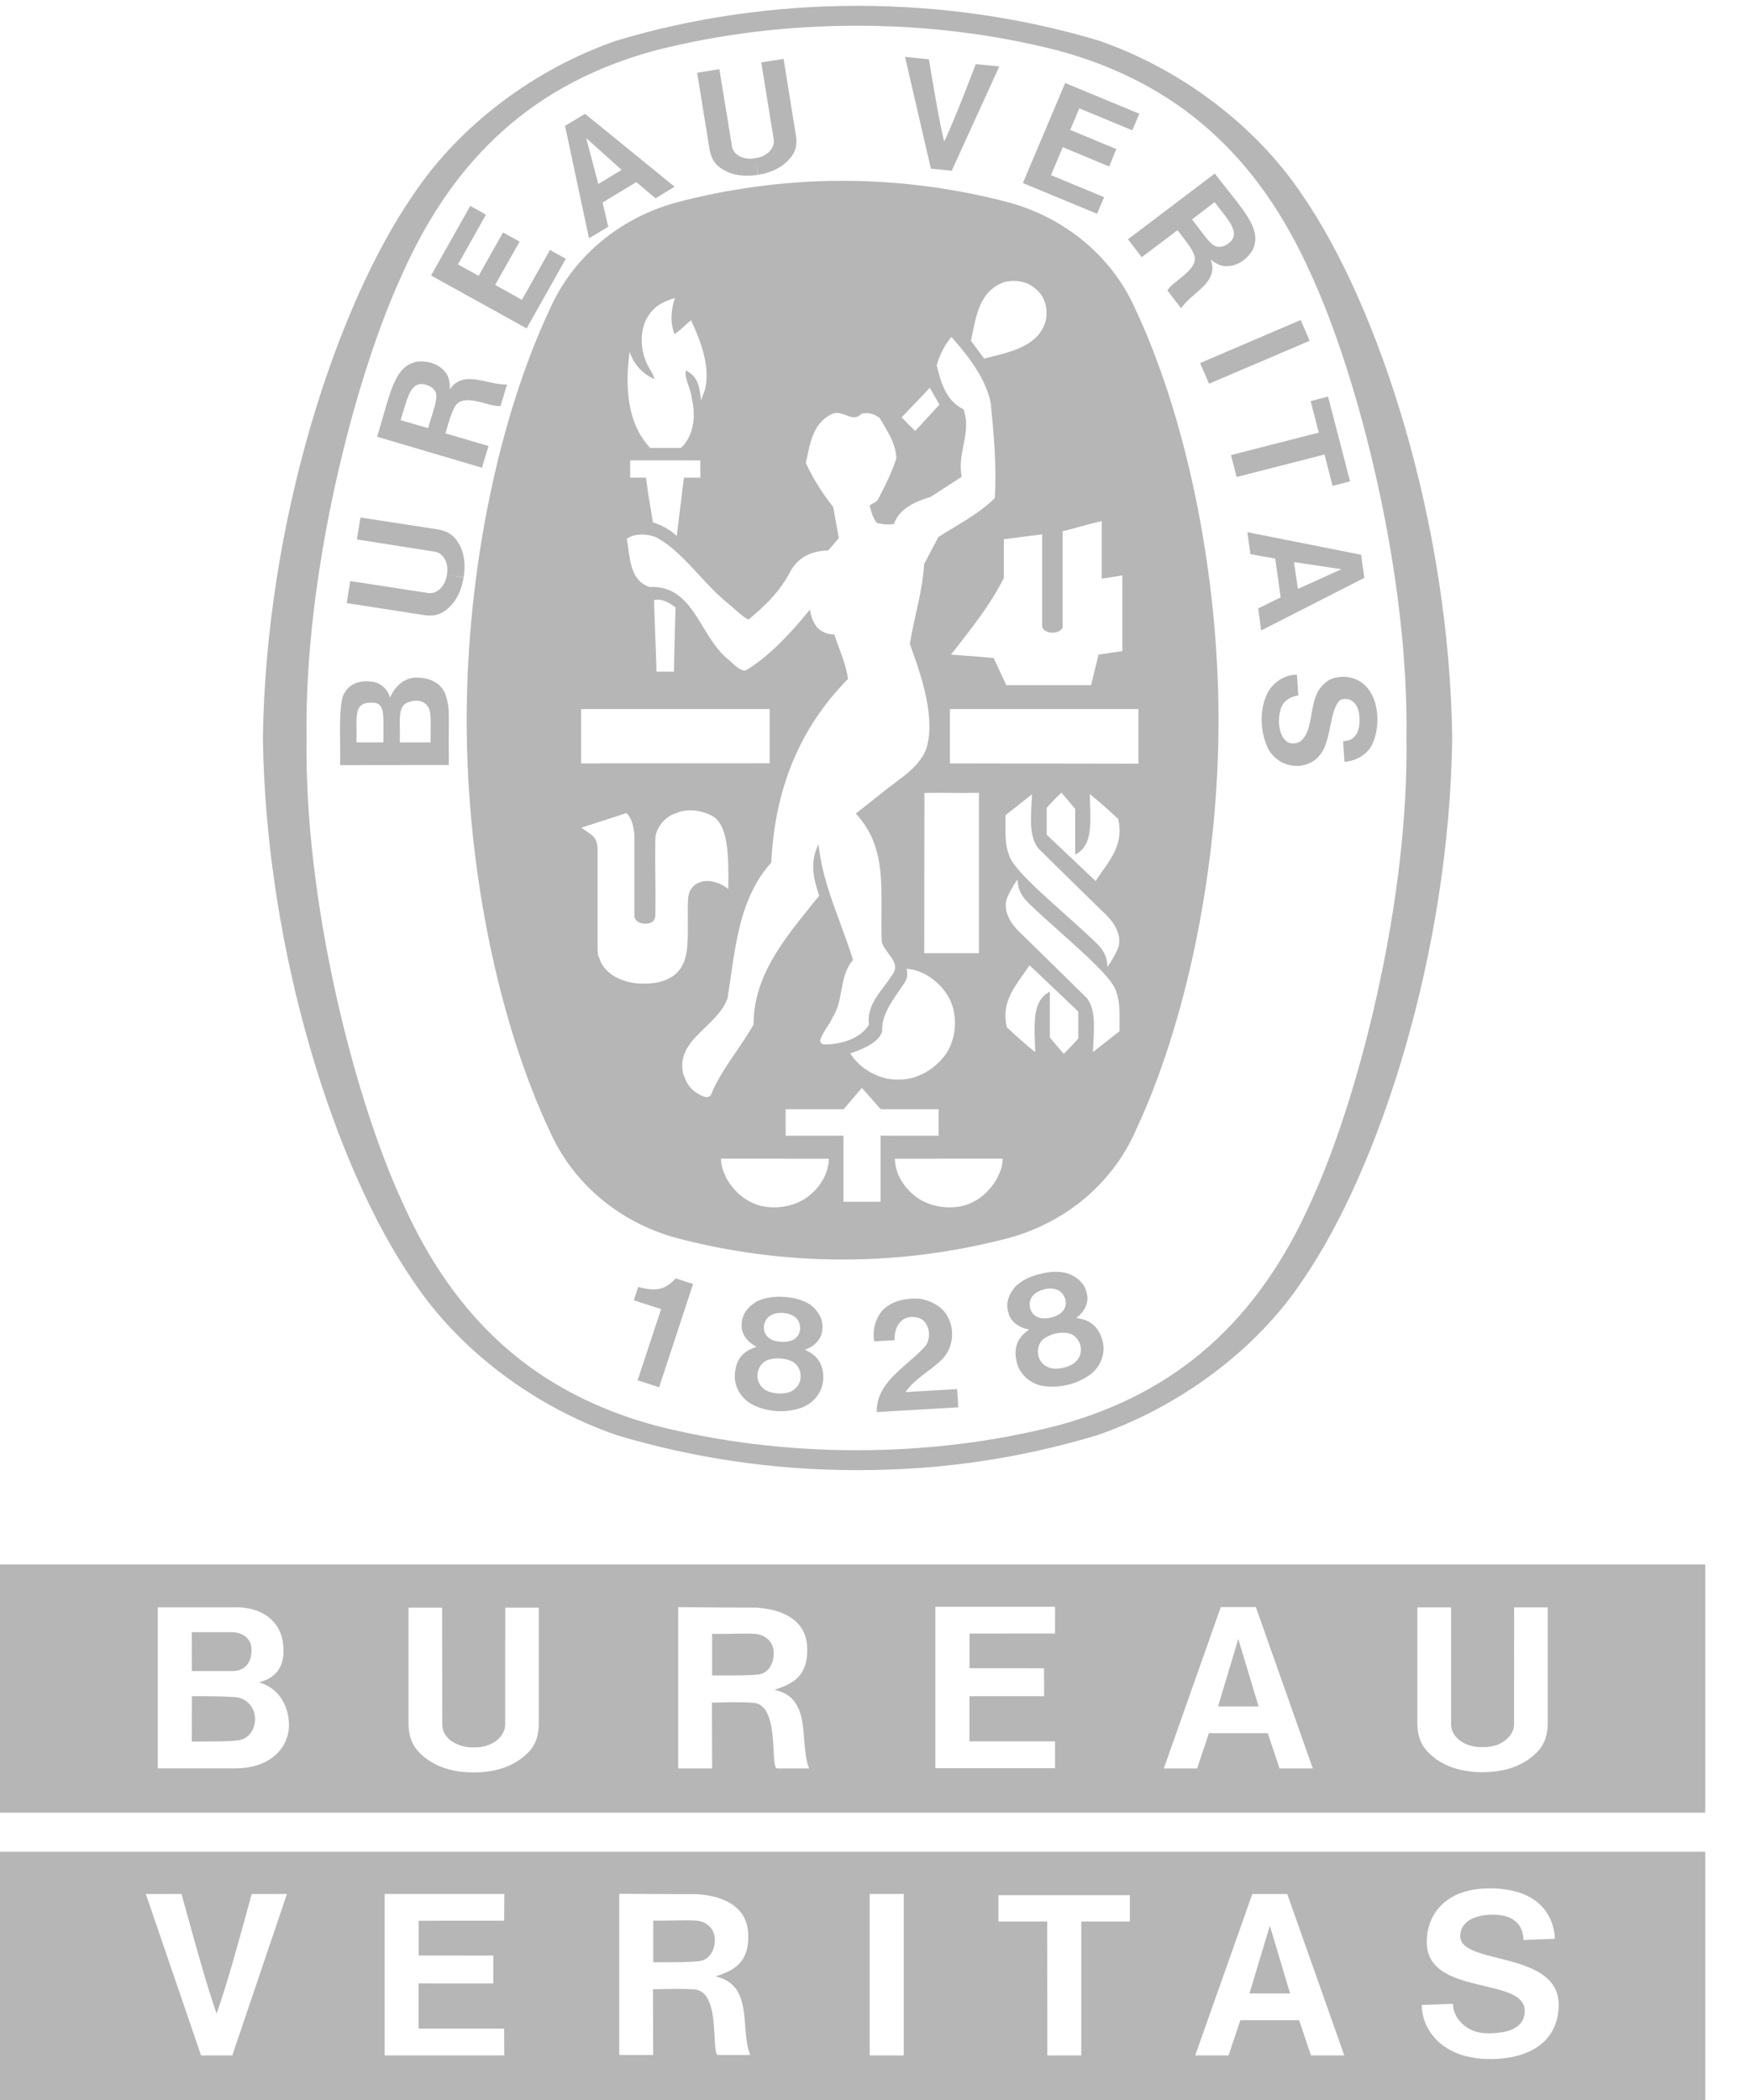 <?xml version="1.0" encoding="UTF-8"?>
<svg xmlns="http://www.w3.org/2000/svg" width="30" height="36" viewBox="0 0 30 36" fill="none">
  <g clip-path="url(#clip0_2070_74506)">
    <path fill-rule="evenodd" clip-rule="evenodd" d="M14.731 25.202H14.702H14.671C13.245 25.202 11.871 24.991 10.573 24.603C9.175 24.121 7.881 23.16 7.081 21.957C5.758 20.043 4.559 16.341 4.507 12.657V12.645C4.559 8.96 5.758 5.259 7.081 3.343C7.881 2.141 9.175 1.176 10.573 0.695C11.871 0.305 13.275 0.1 14.702 0.1C16.127 0.1 17.532 0.305 18.832 0.695C20.228 1.176 21.523 2.141 22.325 3.343C23.646 5.259 24.845 8.96 24.895 12.645V12.657C24.845 16.341 23.646 20.043 22.325 21.957C21.523 23.16 20.198 24.126 18.802 24.606C17.503 24.995 16.16 25.202 14.731 25.202ZM22.48 20.589C23.302 18.796 24.156 15.426 24.11 12.651C24.156 9.875 23.302 6.506 22.48 4.714C21.568 2.663 20.176 1.417 18.13 0.864C17.03 0.584 15.873 0.441 14.686 0.441C13.499 0.441 12.336 0.584 11.236 0.864C9.192 1.417 7.798 2.663 6.889 4.714C6.064 6.506 5.211 9.875 5.256 12.651C5.211 15.426 6.064 18.796 6.889 20.589C7.798 22.639 9.192 23.884 11.236 24.438C12.336 24.719 13.499 24.861 14.686 24.861C15.873 24.861 17.03 24.719 18.13 24.438C20.176 23.884 21.568 22.639 22.48 20.589Z" fill="#B6B6B6"></path>
    <path fill-rule="evenodd" clip-rule="evenodd" d="M17.318 3.477C16.416 3.236 15.438 3.1 14.46 3.1H14.429C13.45 3.1 12.473 3.236 11.571 3.477C10.61 3.749 9.824 4.404 9.427 5.296C8.564 7.127 8 9.759 8 12.346C8 14.935 8.564 17.567 9.427 19.397C9.824 20.287 10.61 20.945 11.571 21.216C12.473 21.457 13.45 21.592 14.429 21.592H14.46C15.438 21.592 16.416 21.457 17.318 21.216C18.278 20.945 19.066 20.287 19.462 19.397C20.322 17.567 20.889 14.935 20.889 12.346C20.889 9.759 20.322 7.127 19.462 5.296C19.066 4.404 18.278 3.749 17.318 3.477ZM16.67 5.72C16.662 5.761 16.653 5.802 16.645 5.842L16.871 6.147C16.909 6.137 16.948 6.128 16.987 6.118C17.375 6.021 17.808 5.914 17.926 5.502C17.97 5.293 17.916 5.068 17.731 4.934C17.592 4.813 17.37 4.793 17.207 4.839C16.818 4.984 16.742 5.362 16.67 5.72L16.67 5.72ZM10.793 6.034C10.716 6.612 10.743 7.252 11.146 7.679H11.673C11.877 7.49 11.938 7.166 11.861 6.838C11.85 6.745 11.824 6.67 11.8 6.602C11.77 6.516 11.743 6.439 11.757 6.349C11.945 6.449 11.991 6.583 12.017 6.861L12.082 6.692C12.188 6.296 12.007 5.831 11.847 5.491L11.829 5.505C11.81 5.519 11.796 5.53 11.771 5.554L11.765 5.559C11.683 5.638 11.675 5.645 11.564 5.728C11.484 5.532 11.504 5.302 11.57 5.108C11.398 5.163 11.24 5.229 11.131 5.39C10.977 5.594 10.968 5.929 11.062 6.164C11.078 6.222 11.11 6.276 11.141 6.33C11.175 6.386 11.207 6.442 11.22 6.501C11.003 6.399 10.867 6.245 10.794 6.032L10.793 6.034ZM11.193 8.954L11.171 8.821C11.119 8.519 11.11 8.464 11.075 8.189H10.803V7.892C11.089 7.891 11.297 7.892 11.522 7.892L11.523 7.892C11.668 7.893 11.82 7.893 12.005 7.893L12.006 8.189H11.724L11.602 9.186C11.481 9.078 11.344 9.002 11.193 8.954ZM18.704 11.746L18.832 11.222L19.24 11.162V9.864C19.175 9.874 19.126 9.882 19.082 9.89C19.018 9.901 18.964 9.91 18.887 9.919V8.934C18.77 8.958 18.648 8.992 18.524 9.026C18.422 9.055 18.319 9.083 18.216 9.107V10.741C18.214 10.82 18.088 10.846 18.061 10.845H18.027C17.945 10.845 17.865 10.79 17.865 10.735V9.16L17.209 9.244V9.907C16.994 10.34 16.683 10.737 16.373 11.132L16.302 11.222L16.487 11.236C16.681 11.249 16.756 11.255 17.034 11.28L17.251 11.746H18.704ZM13.194 13.085V12.155L9.962 12.156V13.087L13.194 13.085ZM12.45 20.19L12.461 20.213C12.55 20.366 12.696 20.523 12.86 20.601C13.144 20.759 13.57 20.715 13.826 20.531C14.059 20.366 14.204 20.118 14.208 19.864C13.492 19.863 13.036 19.863 12.362 19.863H12.36C12.366 20.006 12.39 20.06 12.45 20.19ZM14.459 19.469L13.468 19.47V19.015H14.463L14.775 18.649C14.907 18.8 14.934 18.83 15.04 18.95L15.097 19.015H16.091V19.47L15.095 19.469V20.601H14.459V19.469ZM15.123 17.68C15.067 17.875 14.778 17.991 14.576 18.058C14.718 18.288 14.963 18.437 15.21 18.491C15.603 18.562 15.941 18.407 16.183 18.114C16.378 17.865 16.428 17.475 16.302 17.176C16.178 16.884 15.859 16.623 15.542 16.609C15.566 16.724 15.555 16.787 15.476 16.892C15.45 16.932 15.422 16.972 15.394 17.013C15.255 17.216 15.111 17.427 15.123 17.68ZM12.188 13.976C12.012 13.889 11.774 13.853 11.576 13.947C11.418 13.989 11.25 14.175 11.235 14.361C11.23 14.638 11.232 14.819 11.234 15.007C11.237 15.194 11.239 15.389 11.235 15.694C11.225 15.79 11.175 15.835 11.053 15.835C10.951 15.831 10.873 15.78 10.875 15.691V14.332C10.866 14.187 10.842 14.047 10.742 13.938L10.03 14.168L9.966 14.19C10.002 14.216 10.034 14.237 10.062 14.256C10.176 14.333 10.232 14.37 10.244 14.546L10.244 16.285L10.254 16.379L10.279 16.438L10.3 16.495L10.324 16.538C10.442 16.725 10.639 16.799 10.778 16.834C10.84 16.852 10.947 16.861 11.007 16.862C11.193 16.862 11.366 16.851 11.554 16.721C11.796 16.532 11.794 16.228 11.791 15.802C11.79 15.713 11.79 15.618 11.791 15.519C11.793 15.356 11.803 15.267 11.906 15.173C11.99 15.11 12.109 15.089 12.217 15.112C12.341 15.146 12.362 15.156 12.486 15.237L12.486 15.186C12.49 14.698 12.494 14.119 12.188 13.976ZM18.258 15.674C18.446 15.842 18.632 16.009 18.786 16.158C18.898 16.268 18.983 16.381 18.983 16.577C19.048 16.489 19.109 16.38 19.154 16.283C19.247 16.082 19.134 15.865 18.992 15.713C18.61 15.342 18.226 14.964 17.802 14.546C17.653 14.364 17.668 14.074 17.684 13.77C17.687 13.719 17.689 13.668 17.691 13.616C17.604 13.684 17.53 13.743 17.46 13.799C17.385 13.858 17.315 13.915 17.237 13.975C17.238 14.027 17.237 14.079 17.237 14.132V14.132C17.236 14.314 17.234 14.495 17.295 14.65C17.346 14.861 17.808 15.273 18.258 15.674L18.258 15.674ZM15.847 13.593C16.035 13.59 16.163 13.591 16.29 13.592C16.429 13.593 16.566 13.595 16.782 13.591V16.34H15.844L15.847 13.593ZM17.976 13.813L17.944 13.848V14.31L18.782 15.104C18.82 15.045 18.86 14.988 18.9 14.931C19.082 14.673 19.257 14.426 19.17 14.041C18.982 13.864 18.882 13.775 18.683 13.614C18.683 13.681 18.686 13.75 18.688 13.818C18.699 14.166 18.71 14.516 18.432 14.65V13.868L18.196 13.587C18.092 13.687 18.053 13.729 17.976 13.813ZM11.232 10.877C11.239 11.046 11.246 11.218 11.252 11.423L11.253 11.514H11.553C11.565 10.968 11.565 10.954 11.579 10.472L11.581 10.413C11.478 10.336 11.347 10.253 11.212 10.289C11.217 10.51 11.225 10.692 11.232 10.877ZM16.105 6.937L15.69 7.387C15.583 7.286 15.57 7.272 15.473 7.171L15.457 7.154C15.625 6.98 15.674 6.928 15.808 6.787L15.939 6.648L16.105 6.937ZM19.516 12.155V13.092L16.284 13.087V12.156L19.516 12.155ZM12.09 17.613C11.859 17.835 11.633 18.053 11.711 18.406L11.716 18.418C11.768 18.551 11.805 18.648 11.956 18.745C12.021 18.784 12.129 18.846 12.186 18.774C12.292 18.507 12.459 18.264 12.625 18.02C12.727 17.871 12.829 17.721 12.918 17.566C12.918 16.748 13.415 16.133 13.915 15.514C13.958 15.461 14.001 15.408 14.044 15.354C13.958 15.103 13.868 14.792 14.032 14.474L14.037 14.519C14.093 14.987 14.251 15.413 14.409 15.841L14.409 15.841C14.484 16.044 14.559 16.248 14.623 16.457C14.492 16.606 14.458 16.794 14.423 16.982C14.393 17.143 14.364 17.304 14.273 17.441C14.248 17.5 14.213 17.553 14.178 17.607C14.13 17.68 14.083 17.753 14.06 17.836C14.06 17.876 14.093 17.907 14.133 17.905C14.324 17.907 14.726 17.847 14.896 17.566C14.862 17.299 15.005 17.109 15.15 16.916C15.197 16.854 15.244 16.792 15.285 16.726C15.408 16.581 15.317 16.459 15.227 16.34C15.169 16.261 15.111 16.184 15.113 16.101C15.108 15.937 15.11 15.78 15.111 15.629C15.115 14.976 15.119 14.435 14.671 13.947L15.22 13.512C15.261 13.48 15.305 13.448 15.349 13.415C15.542 13.272 15.756 13.114 15.87 12.863C16.051 12.346 15.805 11.601 15.597 11.041C15.625 10.867 15.662 10.697 15.7 10.528L15.7 10.528C15.762 10.248 15.824 9.968 15.842 9.67L16.086 9.207C16.173 9.15 16.261 9.097 16.35 9.044L16.35 9.044C16.595 8.896 16.84 8.749 17.053 8.54C17.088 7.981 17.035 7.433 16.983 6.899C16.889 6.48 16.621 6.133 16.328 5.796L16.311 5.775C16.189 5.917 16.106 6.095 16.058 6.262C16.123 6.531 16.211 6.872 16.517 7.016C16.595 7.232 16.556 7.434 16.516 7.637C16.482 7.812 16.448 7.987 16.487 8.173L15.952 8.519C15.708 8.592 15.415 8.713 15.325 8.982C15.214 9.002 15.126 8.986 15.034 8.966C14.97 8.893 14.942 8.794 14.917 8.7L14.907 8.665C14.925 8.651 14.945 8.641 14.966 8.63C15.002 8.611 15.037 8.593 15.053 8.56C15.171 8.331 15.289 8.102 15.366 7.856C15.359 7.634 15.244 7.44 15.13 7.249L15.13 7.249C15.114 7.222 15.098 7.195 15.082 7.168C14.998 7.099 14.892 7.066 14.77 7.091C14.682 7.186 14.595 7.152 14.502 7.117C14.418 7.085 14.33 7.052 14.233 7.112C13.954 7.262 13.892 7.563 13.835 7.844L13.835 7.844C13.829 7.876 13.822 7.909 13.815 7.94C13.941 8.207 14.096 8.455 14.283 8.692L14.38 9.224L14.198 9.437C13.941 9.44 13.71 9.536 13.57 9.759C13.368 10.15 13.131 10.368 12.833 10.621C12.759 10.59 12.685 10.524 12.609 10.455L12.609 10.455C12.571 10.421 12.532 10.386 12.492 10.354C12.305 10.206 12.14 10.027 11.978 9.851C11.747 9.601 11.521 9.356 11.24 9.207C11.085 9.147 10.874 9.142 10.745 9.236C10.755 9.291 10.763 9.348 10.771 9.407C10.809 9.677 10.849 9.968 11.135 10.063C11.622 10.039 11.834 10.388 12.053 10.748C12.179 10.955 12.308 11.167 12.493 11.312C12.63 11.438 12.725 11.526 12.8 11.484C13.21 11.234 13.584 10.82 13.885 10.45C13.904 10.577 13.935 10.655 14.01 10.76C14.113 10.851 14.189 10.872 14.303 10.877C14.327 10.953 14.355 11.027 14.382 11.102C14.446 11.275 14.51 11.448 14.538 11.638C13.673 12.514 13.279 13.581 13.222 14.787C12.732 15.331 12.63 16.038 12.528 16.742C12.51 16.866 12.492 16.99 12.472 17.112C12.403 17.31 12.245 17.462 12.09 17.613ZM17.644 15.493C17.797 15.642 17.983 15.808 18.172 15.976C18.622 16.378 19.084 16.79 19.135 17.001C19.195 17.16 19.194 17.342 19.192 17.527V17.527C19.191 17.577 19.191 17.627 19.192 17.677C19.142 17.716 19.095 17.753 19.048 17.79L19.048 17.79C18.953 17.866 18.858 17.941 18.737 18.034C18.738 17.982 18.741 17.929 18.744 17.876C18.76 17.575 18.775 17.285 18.627 17.105L18.308 16.792C18.007 16.495 17.721 16.214 17.437 15.938C17.296 15.786 17.182 15.569 17.275 15.368C17.319 15.272 17.38 15.162 17.445 15.075C17.445 15.271 17.532 15.382 17.644 15.493ZM18.451 17.841L18.485 17.803V17.341L17.649 16.547C17.611 16.605 17.572 16.661 17.532 16.716C17.348 16.976 17.172 17.224 17.26 17.61C17.449 17.786 17.548 17.877 17.745 18.035C17.745 17.97 17.742 17.903 17.74 17.835C17.73 17.487 17.719 17.137 17.997 17.001V17.785L18.234 18.066C18.336 17.966 18.375 17.923 18.451 17.841ZM17.087 20.213L17.09 20.206C17.157 20.064 17.182 20.012 17.189 19.863H17.187C16.51 19.863 16.057 19.863 15.341 19.864C15.345 20.118 15.491 20.366 15.723 20.531C15.978 20.715 16.405 20.759 16.688 20.601C16.852 20.523 16.996 20.366 17.087 20.213Z" fill="#B6B6B6"></path>
    <path fill-rule="evenodd" clip-rule="evenodd" d="M15.958 2.891L15.515 0.976L15.924 1.017C15.939 1.106 15.954 1.197 15.97 1.289L15.97 1.289C16.037 1.688 16.107 2.103 16.186 2.427C16.331 2.122 16.485 1.726 16.632 1.347L16.632 1.347L16.632 1.347C16.664 1.263 16.696 1.18 16.728 1.099L17.131 1.139L16.315 2.927L15.958 2.891ZM20.727 6.578L22.451 5.842L22.297 5.486L20.573 6.224L20.727 6.578ZM18.235 23.446C18.325 23.425 18.409 23.382 18.456 23.329C18.521 23.258 18.542 23.165 18.525 23.082C18.5 22.96 18.41 22.864 18.283 22.85C18.231 22.842 18.159 22.846 18.087 22.86C18.018 22.88 17.954 22.91 17.907 22.94C17.805 23.012 17.77 23.139 17.805 23.259C17.828 23.34 17.891 23.41 17.983 23.444C18.049 23.471 18.143 23.468 18.235 23.446ZM17.716 22.202C17.636 22.278 17.636 22.407 17.681 22.483C17.715 22.542 17.767 22.575 17.826 22.592C17.885 22.606 17.954 22.604 18.02 22.586C18.086 22.571 18.15 22.542 18.195 22.502C18.239 22.461 18.27 22.407 18.271 22.339C18.273 22.251 18.213 22.138 18.11 22.106C18.046 22.084 17.969 22.084 17.899 22.103C17.828 22.12 17.761 22.154 17.716 22.202ZM18.562 22.616C18.757 22.672 18.854 22.811 18.901 22.983C18.953 23.176 18.885 23.382 18.742 23.52C18.631 23.621 18.477 23.698 18.306 23.74C18.137 23.779 17.963 23.782 17.82 23.747C17.628 23.69 17.47 23.538 17.427 23.344C17.388 23.169 17.406 23.003 17.554 22.863L17.641 22.79C17.502 22.771 17.331 22.676 17.292 22.518C17.23 22.346 17.293 22.184 17.409 22.053C17.519 21.946 17.671 21.875 17.834 21.838C17.994 21.796 18.164 21.787 18.309 21.832C18.475 21.895 18.607 22.009 18.634 22.19C18.673 22.348 18.566 22.512 18.45 22.592L18.562 22.616ZM11.882 22.011L11.876 22.027L11.299 23.782L10.93 23.662L11.327 22.462L11.332 22.441C11.258 22.416 11.177 22.39 11.096 22.365L11.096 22.365C11.015 22.34 10.936 22.315 10.865 22.29L10.94 22.062C11.126 22.111 11.318 22.143 11.481 22.009C11.538 21.964 11.55 21.951 11.58 21.919L11.583 21.915L11.882 22.011ZM15.029 24.207C15.022 23.83 15.297 23.591 15.568 23.355C15.662 23.274 15.756 23.192 15.837 23.105C15.923 23.025 15.955 22.863 15.894 22.73C15.855 22.646 15.801 22.605 15.73 22.588C15.621 22.563 15.527 22.579 15.457 22.64C15.359 22.73 15.332 22.848 15.337 22.975L14.985 22.995C14.955 22.802 15.003 22.616 15.122 22.47C15.285 22.296 15.531 22.249 15.771 22.264C15.962 22.296 16.185 22.41 16.264 22.608C16.366 22.822 16.332 23.099 16.171 23.28C16.084 23.373 15.985 23.447 15.887 23.521L15.887 23.521C15.753 23.622 15.621 23.722 15.521 23.865L16.407 23.813C16.415 23.92 16.423 24.026 16.427 24.126L15.029 24.207ZM13.584 23.84C13.523 23.878 13.43 23.894 13.336 23.887C13.243 23.883 13.154 23.855 13.098 23.812C13.02 23.752 12.982 23.666 12.984 23.58C12.987 23.457 13.058 23.347 13.178 23.308C13.231 23.293 13.301 23.283 13.373 23.287C13.445 23.292 13.516 23.309 13.564 23.331C13.68 23.384 13.737 23.502 13.724 23.627C13.717 23.708 13.666 23.79 13.584 23.84ZM13.099 22.805C13.08 22.719 13.119 22.596 13.217 22.547C13.272 22.515 13.349 22.502 13.42 22.507C13.494 22.512 13.567 22.533 13.62 22.572C13.711 22.631 13.734 22.759 13.704 22.842C13.684 22.908 13.637 22.948 13.583 22.976C13.527 22.999 13.459 23.008 13.39 23.003C13.322 23 13.256 22.983 13.204 22.952C13.154 22.919 13.111 22.872 13.099 22.805ZM14.112 23.643C14.12 23.465 14.069 23.303 13.9 23.193L13.8 23.137C13.934 23.095 14.084 22.97 14.095 22.807C14.124 22.625 14.032 22.477 13.894 22.368C13.768 22.283 13.605 22.242 13.438 22.233C13.272 22.221 13.104 22.244 12.969 22.313C12.817 22.404 12.708 22.541 12.715 22.724C12.706 22.886 12.841 23.028 12.969 23.086L12.863 23.13C12.678 23.219 12.611 23.373 12.598 23.552C12.58 23.751 12.685 23.941 12.852 24.051C12.976 24.13 13.144 24.178 13.319 24.191C13.491 24.2 13.664 24.171 13.799 24.107C13.978 24.018 14.104 23.842 14.112 23.643ZM8.205 4.728L8.624 3.985L8.908 4.142L8.488 4.884L8.947 5.14L9.428 4.285L9.7 4.436L9.028 5.63L7.39 4.723L8.062 3.529L8.33 3.681L7.851 4.533L8.205 4.728ZM7.381 12.727L6.858 12.727H6.854C6.856 12.646 6.855 12.571 6.854 12.503C6.85 12.226 6.848 12.062 7.047 12.024C7.133 12 7.24 12.01 7.304 12.074C7.387 12.153 7.386 12.273 7.383 12.504C7.382 12.569 7.381 12.643 7.381 12.727ZM6.572 12.727H6.111C6.114 12.64 6.113 12.562 6.112 12.491C6.11 12.217 6.109 12.068 6.318 12.047C6.474 12.035 6.515 12.069 6.551 12.163C6.574 12.237 6.574 12.315 6.573 12.523C6.572 12.581 6.572 12.648 6.572 12.727ZM7.63 11.886C7.542 11.685 7.324 11.606 7.1 11.617C6.911 11.64 6.768 11.767 6.687 11.96C6.659 11.847 6.551 11.706 6.371 11.684C6.183 11.661 6.002 11.711 5.912 11.87C5.822 11.984 5.826 12.384 5.83 12.747C5.832 12.881 5.833 13.009 5.83 13.116L7.693 13.114L7.694 12.98C7.691 12.758 7.692 12.596 7.694 12.469C7.696 12.175 7.697 12.075 7.63 11.886ZM22.767 6.799L22.468 6.876L22.608 7.416L21.103 7.801L21.199 8.177L22.706 7.792L22.844 8.329L23.144 8.253L22.767 6.799ZM12.993 2.997C12.783 3.032 12.569 3.012 12.396 2.908C12.247 2.821 12.194 2.711 12.166 2.575L11.951 1.247L12.332 1.186L12.549 2.514C12.57 2.623 12.668 2.69 12.77 2.711C12.825 2.724 12.887 2.723 12.947 2.712L12.947 2.712C13.01 2.703 13.068 2.686 13.118 2.654C13.208 2.603 13.278 2.5 13.265 2.399L13.05 1.07L13.433 1.009L13.647 2.34C13.665 2.476 13.648 2.598 13.534 2.725C13.402 2.878 13.206 2.965 12.997 2.996L12.95 2.73L12.993 2.997ZM22.249 10.096L22.183 9.636L22.994 9.758H22.995L22.994 9.759H22.994L22.249 10.096ZM23.333 9.51L21.383 9.123L21.436 9.499L21.861 9.576L21.954 10.241L21.569 10.43L21.62 10.808L23.389 9.906L23.333 9.51ZM23.087 12.698L23.052 12.704L23.024 12.705L23.048 13.06C23.265 13.048 23.477 12.908 23.543 12.715C23.657 12.437 23.647 11.979 23.397 11.746C23.242 11.595 22.995 11.565 22.803 11.647C22.701 11.703 22.598 11.813 22.562 11.922C22.522 12.017 22.503 12.129 22.483 12.24C22.45 12.432 22.417 12.621 22.28 12.719C22.216 12.752 22.102 12.76 22.05 12.703C21.911 12.594 21.893 12.298 21.971 12.112C22.025 11.997 22.14 11.938 22.257 11.922L22.233 11.566C22.043 11.567 21.886 11.661 21.769 11.811C21.576 12.102 21.59 12.571 21.758 12.869C21.882 13.057 22.09 13.161 22.329 13.121C22.684 13.046 22.746 12.741 22.804 12.452C22.835 12.296 22.866 12.146 22.94 12.037C22.984 11.97 23.067 11.976 23.134 11.993C23.26 12.043 23.302 12.18 23.306 12.314C23.314 12.446 23.284 12.609 23.16 12.675L23.13 12.688L23.087 12.698ZM7.947 9.9C7.915 10.107 7.83 10.303 7.676 10.433C7.548 10.547 7.425 10.564 7.287 10.547L5.944 10.339L6.004 9.961L7.345 10.167C7.457 10.181 7.55 10.109 7.602 10.022C7.634 9.973 7.653 9.914 7.661 9.854L7.947 9.9ZM7.857 9.306C7.963 9.475 7.983 9.688 7.948 9.896L7.662 9.854C7.673 9.792 7.673 9.731 7.659 9.674C7.638 9.576 7.561 9.474 7.461 9.459L6.118 9.247L6.179 8.871L7.52 9.078C7.658 9.105 7.77 9.158 7.857 9.306ZM10.257 3.154L10.05 2.371L10.048 2.367L10.05 2.368L10.049 2.365L10.051 2.37L10.657 2.912L10.257 3.154ZM10.029 1.951L9.686 2.158L10.097 4.084L10.427 3.888L10.33 3.471L10.908 3.122L11.237 3.4L11.565 3.201L10.029 1.951ZM18.347 2.227L19.137 2.556L19.015 2.855L18.219 2.523L18.017 3.003L18.928 3.38L18.807 3.665L17.535 3.138L18.26 1.423L19.532 1.95L19.41 2.234L18.503 1.857L18.347 2.227ZM7.339 7.34L6.867 7.203C6.885 7.147 6.902 7.091 6.918 7.037C6.993 6.784 7.057 6.569 7.242 6.584C7.334 6.599 7.396 6.623 7.448 6.689C7.515 6.77 7.466 6.928 7.401 7.135L7.401 7.135C7.38 7.199 7.359 7.267 7.339 7.34ZM7.712 6.675C7.711 6.547 7.704 6.442 7.598 6.34C7.495 6.234 7.331 6.185 7.17 6.197C6.823 6.249 6.726 6.586 6.57 7.13L6.57 7.13C6.538 7.241 6.504 7.36 6.465 7.487L8.262 8.018L8.375 7.646L7.664 7.437L7.636 7.43C7.683 7.257 7.754 7.04 7.788 6.993C7.875 6.796 8.118 6.861 8.326 6.917C8.427 6.944 8.52 6.969 8.581 6.96L8.691 6.591C8.589 6.596 8.476 6.571 8.361 6.546C8.117 6.491 7.868 6.436 7.712 6.675ZM20.901 4.232C20.986 4.229 21.041 4.194 21.107 4.13C21.23 3.988 21.088 3.807 20.922 3.595C20.889 3.553 20.855 3.51 20.822 3.465L20.434 3.761C20.48 3.819 20.523 3.876 20.563 3.929C20.693 4.104 20.792 4.238 20.901 4.232ZM19.337 4.102L20.825 2.975C20.905 3.079 20.981 3.175 21.051 3.263C21.407 3.711 21.627 3.988 21.467 4.298C21.381 4.434 21.245 4.537 21.097 4.557C20.951 4.584 20.86 4.528 20.755 4.452C20.859 4.716 20.668 4.882 20.481 5.045C20.392 5.122 20.304 5.199 20.248 5.285L20.013 4.98C20.041 4.924 20.117 4.864 20.2 4.798C20.367 4.665 20.562 4.51 20.451 4.325C20.435 4.27 20.297 4.087 20.187 3.947L20.161 3.965L19.573 4.409L19.337 4.102Z" fill="#B6B6B6"></path>
    <path fill-rule="evenodd" clip-rule="evenodd" d="M29.232 31.074H0V26.819H29.232V31.074ZM17.898 28.599L16.621 28.598V28.004L18.086 28.003L18.087 27.545H16.035V30.311H18.087L18.086 29.851H16.619L16.619 29.078H17.899L17.898 28.599ZM8.121 29.954C8.213 29.959 8.304 29.944 8.384 29.909C8.529 29.857 8.657 29.72 8.66 29.57L8.661 27.56H9.236V29.57C9.23 29.777 9.176 29.951 8.98 30.112C8.75 30.306 8.439 30.386 8.125 30.384H8.117C7.802 30.386 7.492 30.306 7.263 30.112C7.065 29.951 7.012 29.777 7.003 29.57V27.56H7.579L7.581 29.57C7.586 29.735 7.712 29.857 7.858 29.909C7.937 29.944 8.03 29.959 8.121 29.954ZM25.679 29.906C25.599 29.939 25.508 29.953 25.416 29.951C25.323 29.953 25.232 29.939 25.151 29.906C25.009 29.851 24.88 29.731 24.876 29.566V27.555H24.297V29.566C24.306 29.772 24.36 29.947 24.557 30.107C24.787 30.302 25.098 30.381 25.411 30.38H25.419C25.733 30.381 26.044 30.302 26.273 30.107C26.471 29.947 26.524 29.772 26.533 29.566V27.555H25.956L25.955 29.566C25.953 29.716 25.823 29.851 25.679 29.906ZM3.619 27.554H3.619C3.758 27.554 3.898 27.554 4.054 27.554C4.484 27.554 4.822 27.785 4.855 28.207C4.884 28.499 4.792 28.752 4.438 28.84C4.751 28.926 4.953 29.209 4.954 29.577C4.956 29.89 4.71 30.315 4.025 30.315H2.705V27.554C3.077 27.555 3.345 27.555 3.619 27.554ZM3.29 29.078L3.343 29.078C3.539 29.078 3.775 29.077 4.027 29.093C4.244 29.107 4.373 29.291 4.373 29.463C4.373 29.635 4.279 29.81 4.079 29.834C3.933 29.851 3.884 29.851 3.632 29.853C3.546 29.854 3.435 29.855 3.288 29.857L3.29 29.083V29.078ZM3.964 27.98H3.288L3.289 28.647H3.985C4.189 28.647 4.312 28.511 4.312 28.287C4.312 28.075 4.149 27.98 3.964 27.98ZM21.227 28.098L20.881 29.253H21.576L21.228 28.098V28.096L21.227 28.093V28.098ZM20.928 27.55H21.529L22.505 30.316H21.935L21.733 29.712H20.724L20.522 30.316H19.951L20.928 27.55ZM12.992 28.707C12.826 28.722 12.744 28.723 12.208 28.722V28.009C12.331 28.012 12.459 28.009 12.577 28.007C12.723 28.005 12.854 28.002 12.945 28.009C13.111 28.025 13.263 28.135 13.264 28.338C13.264 28.541 13.158 28.69 12.992 28.707ZM13.275 28.968C13.562 28.875 13.868 28.752 13.836 28.215C13.807 27.751 13.377 27.579 12.945 27.559C12.576 27.559 12.309 27.557 11.96 27.554L11.96 27.554L11.626 27.551V30.316H12.208L12.205 29.188C12.268 29.187 12.325 29.186 12.379 29.184C12.556 29.18 12.703 29.177 12.908 29.19C13.222 29.209 13.245 29.685 13.262 30.012C13.271 30.185 13.277 30.316 13.323 30.316H13.871C13.814 30.176 13.801 30.003 13.787 29.827C13.758 29.452 13.728 29.064 13.275 28.968Z" fill="#B6B6B6"></path>
    <path fill-rule="evenodd" clip-rule="evenodd" d="M29.232 36H0V31.744H29.232V36ZM24.373 34.371C24.373 34.773 24.7 35.298 25.548 35.298C26.235 35.298 26.72 34.985 26.72 34.367C26.72 33.828 26.157 33.686 25.68 33.566C25.333 33.479 25.032 33.403 25.032 33.193C25.032 33 25.191 32.823 25.601 32.823C25.979 32.823 26.116 33.031 26.116 33.257L26.654 33.237C26.654 33.06 26.562 32.372 25.538 32.372C24.8 32.372 24.459 32.797 24.459 33.294C24.459 33.813 24.981 33.936 25.443 34.045C25.809 34.132 26.138 34.209 26.138 34.469C26.138 34.794 25.805 34.857 25.505 34.857C25.116 34.857 24.907 34.571 24.907 34.351L24.373 34.371ZM11.199 33.638C11.732 33.639 11.815 33.637 11.981 33.62C12.145 33.603 12.255 33.456 12.254 33.253C12.252 33.049 12.101 32.938 11.935 32.925C11.84 32.916 11.699 32.919 11.544 32.922C11.432 32.924 11.313 32.927 11.199 32.925V33.638ZM12.825 33.13C12.858 33.666 12.551 33.789 12.265 33.882C12.717 33.979 12.747 34.364 12.776 34.739C12.79 34.915 12.803 35.089 12.861 35.228H12.311C12.266 35.228 12.26 35.099 12.251 34.927V34.927C12.235 34.6 12.211 34.122 11.897 34.103C11.705 34.092 11.565 34.095 11.403 34.098C11.339 34.1 11.271 34.101 11.194 34.102L11.197 35.228H10.616V32.465L10.937 32.467H10.937C11.291 32.469 11.56 32.471 11.936 32.471C12.367 32.493 12.797 32.665 12.825 33.13ZM7.178 33.523L8.456 33.524V34.002L7.177 34.001V34.776H8.642L8.644 35.236H6.594V32.468H8.645L8.642 32.926L7.178 32.927V33.523ZM2.5 32.469L3.447 35.236H3.982L4.919 32.468L4.315 32.469L4.241 32.739L4.241 32.739C4.072 33.357 3.891 34.014 3.713 34.519C3.548 34.047 3.38 33.44 3.219 32.857L3.219 32.857C3.183 32.726 3.147 32.596 3.111 32.468L2.5 32.469ZM14.909 35.236H15.493V32.468H14.909V35.236ZM17.116 32.489V32.941H17.952L17.954 35.236H18.536V32.941H19.369V32.489H17.116ZM21.419 34.174L21.768 33.016V33.011L21.77 33.015L21.77 33.011V33.016L22.116 34.174H21.419ZM22.067 32.469H21.468L20.489 35.236H21.061L21.263 34.633H22.271L22.474 35.236H23.045L22.067 32.469Z" fill="#B6B6B6"></path>
  </g>
  <defs>
    <clipPath id="clip0_2070_74506">
      <rect width="29.232" height="35.9" fill="white" transform="translate(0 0.1)"></rect>
    </clipPath>
  </defs>
</svg>
